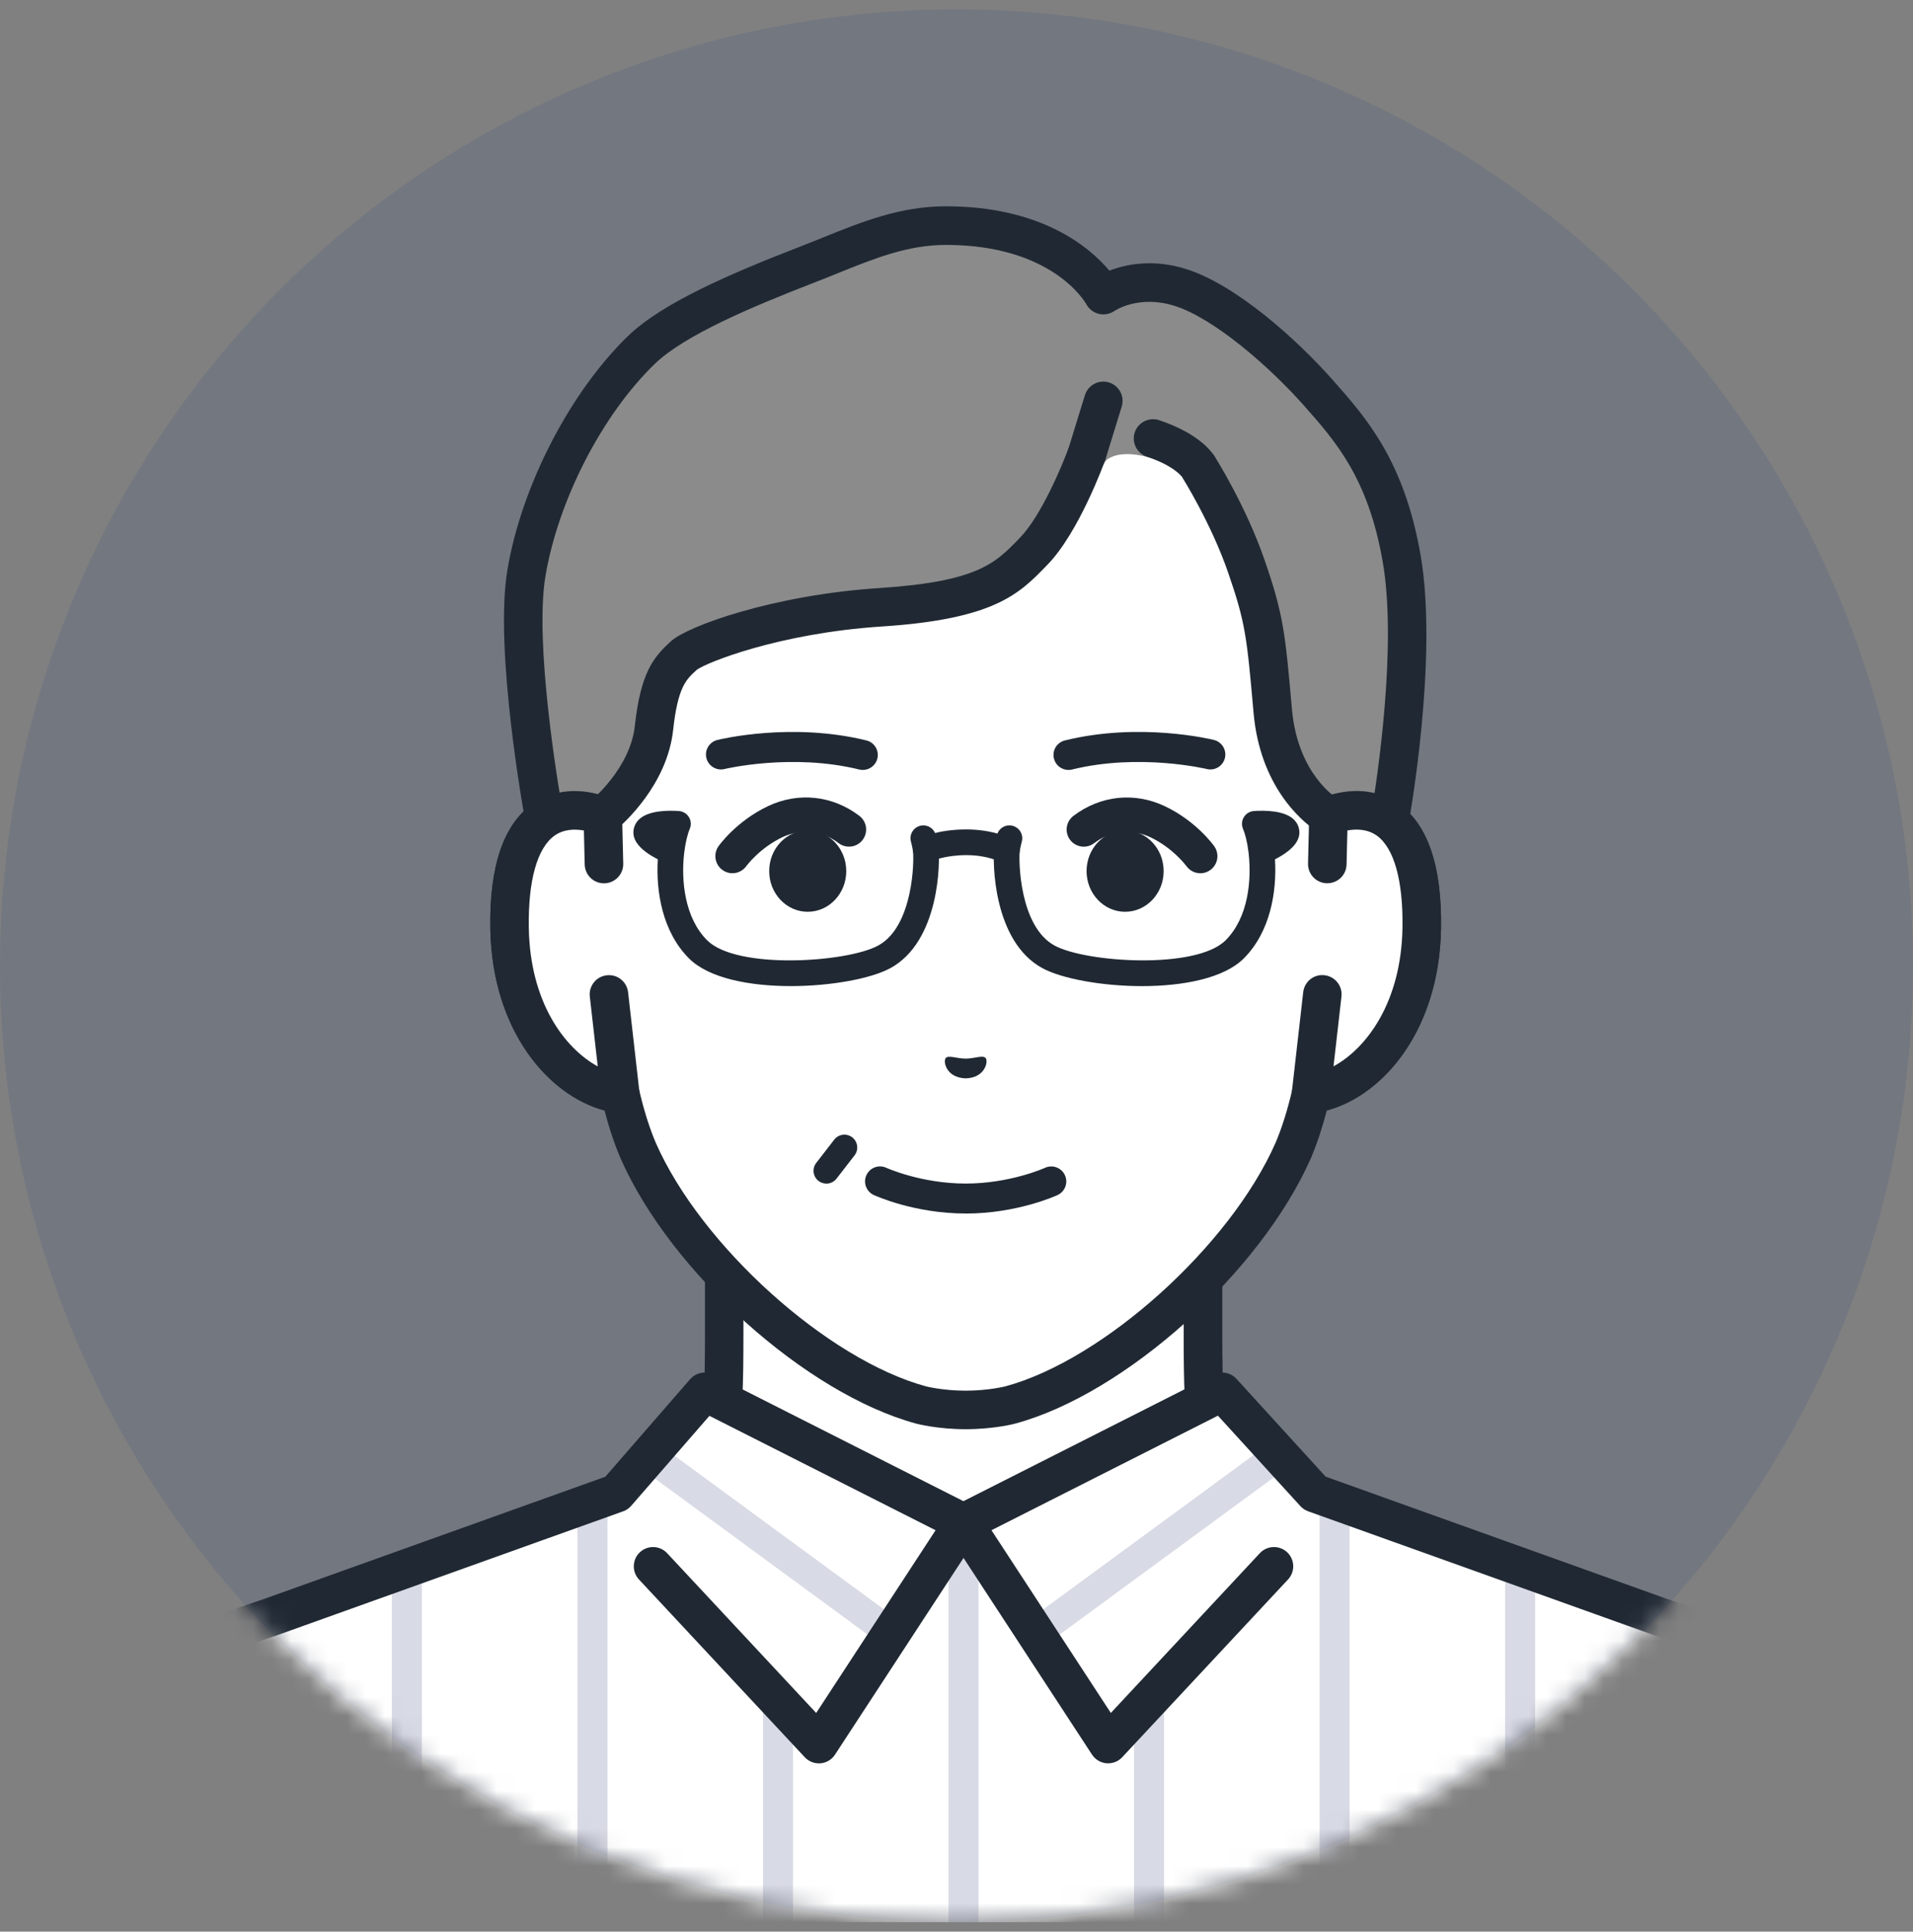 <svg width="102" height="103" viewBox="0 0 102 103" fill="none" xmlns="http://www.w3.org/2000/svg">
<rect x="0" y="0" width="102" height="103" fill="#808080" stroke="none"/>
<g clip-path="url(#clip0_1778_3132)">
<circle opacity="0.1" cx="51" cy="51.5" r="51" fill="#092987"/>
<mask id="mask0_1778_3132" style="mask-type:alpha" maskUnits="userSpaceOnUse" x="0" y="0" width="102" height="103">
<circle cx="51" cy="51.5" r="51" fill="#E7EAF3"/>
</mask>
<g mask="url(#mask0_1778_3132)">
<path d="M77.608 86.969C69.152 83.789 67.284 80.987 65.821 79.34C64.358 77.693 64.138 76.505 64.138 71.171V54.582L51.374 57.501L38.61 54.582V71.171C38.61 76.505 38.391 77.694 36.928 79.34C35.465 80.987 33.597 83.789 25.141 86.969C16.696 90.145 41.914 105.34 41.914 105.34H60.833C60.833 105.34 86.053 90.143 77.606 86.969H77.608Z" fill="white"/>
<path d="M60.834 106.368C60.485 106.368 60.145 106.191 59.954 105.871C59.661 105.385 59.817 104.753 60.304 104.461C67.95 99.853 78.588 91.98 78.307 88.901C78.292 88.738 78.252 88.309 77.246 87.931C69.266 84.93 66.958 82.238 65.429 80.458C65.298 80.306 65.173 80.16 65.053 80.023C63.303 78.052 63.113 76.489 63.113 71.171V55.871L51.605 58.501C51.454 58.536 51.299 58.536 51.147 58.501L39.639 55.871V71.171C39.639 76.489 39.449 78.052 37.7 80.023C37.579 80.16 37.455 80.304 37.324 80.458C35.795 82.238 33.485 84.93 25.507 87.931C24.501 88.309 24.462 88.74 24.446 88.901C24.165 91.98 34.803 99.853 42.448 104.461C42.934 104.753 43.091 105.385 42.799 105.871C42.507 106.357 41.875 106.514 41.389 106.222C38.131 104.259 21.9 94.186 22.401 88.715C22.479 87.86 22.956 86.695 24.784 86.008C32.27 83.194 34.374 80.743 35.766 79.119C35.904 78.956 36.036 78.803 36.166 78.659C37.336 77.34 37.588 76.551 37.588 71.171V54.582C37.588 54.27 37.731 53.974 37.975 53.778C38.22 53.583 38.54 53.51 38.845 53.579L51.381 56.445L63.917 53.579C64.222 53.51 64.541 53.583 64.786 53.778C65.031 53.974 65.173 54.27 65.173 54.582V71.171C65.173 76.549 65.425 77.34 66.596 78.659C66.726 78.803 66.857 78.956 66.996 79.119C68.388 80.741 70.492 83.194 77.978 86.008C79.806 86.695 80.283 87.86 80.361 88.715C80.862 94.186 64.633 104.259 61.373 106.222C61.207 106.322 61.024 106.37 60.843 106.37L60.834 106.368Z" fill="#202933"/>
<path d="M88.469 86.2L70.097 79.62L65.172 74.217L51.374 81.198L37.576 74.217L32.879 79.62L14.507 86.2C11.983 87.104 2.91 89.306 1.862 102.904C1.778 103.987 1.714 107.024 1.67 111.182H101.308C101.262 107.024 101.198 103.987 101.114 102.904C100.066 89.308 90.993 87.104 88.469 86.2Z" fill="white"/>
<path d="M71.16 110.611C70.718 110.611 70.36 110.253 70.36 109.812V79.999C70.36 79.557 70.718 79.201 71.16 79.201C71.602 79.201 71.96 79.559 71.96 79.999V109.812C71.96 110.254 71.602 110.611 71.16 110.611Z" fill="#D8DAE5"/>
<path d="M61.267 110.582C60.825 110.582 60.467 110.224 60.467 109.783V90.665C60.467 90.223 60.825 89.867 61.267 89.867C61.709 89.867 62.067 90.225 62.067 90.665V109.783C62.067 110.225 61.709 110.582 61.267 110.582Z" fill="#D8DAE5"/>
<path d="M51.374 110.611C50.932 110.611 50.574 110.253 50.574 109.813V81.197C50.574 80.755 50.932 80.397 51.374 80.397C51.816 80.397 52.174 80.755 52.174 81.197V109.813C52.174 110.255 51.816 110.611 51.374 110.611Z" fill="#D8DAE5"/>
<path d="M81.052 110.61C80.61 110.61 80.252 110.253 80.252 109.812V83.542C80.252 83.1 80.61 82.744 81.052 82.744C81.494 82.744 81.852 83.102 81.852 83.542V109.812C81.852 110.254 81.494 110.61 81.052 110.61Z" fill="#D8DAE5"/>
<path d="M90.945 110.611C90.503 110.611 90.145 110.253 90.145 109.813V87.098C90.145 86.656 90.503 86.3 90.945 86.3C91.387 86.3 91.745 86.658 91.745 87.098V109.813C91.745 110.255 91.387 110.611 90.945 110.611Z" fill="#D8DAE5"/>
<path d="M21.695 110.61C21.253 110.61 20.895 110.253 20.895 109.812V83.542C20.895 83.1 21.253 82.744 21.695 82.744C22.137 82.744 22.495 83.102 22.495 83.542V109.812C22.495 110.254 22.137 110.61 21.695 110.61Z" fill="#D8DAE5"/>
<path d="M11.804 110.611C11.362 110.611 11.004 110.253 11.004 109.813V87.098C11.004 86.656 11.362 86.3 11.804 86.3C12.246 86.3 12.604 86.658 12.604 87.098V109.813C12.604 110.255 12.246 110.611 11.804 110.611Z" fill="#D8DAE5"/>
<path d="M31.589 110.61C31.147 110.61 30.789 110.252 30.789 109.812V80.079C30.789 79.637 31.147 79.281 31.589 79.281C32.031 79.281 32.389 79.639 32.389 80.079V109.812C32.389 110.254 32.031 110.61 31.589 110.61Z" fill="#D8DAE5"/>
<path d="M41.482 110.582C41.04 110.582 40.682 110.224 40.682 109.783V90.665C40.682 90.223 41.04 89.867 41.482 89.867C41.924 89.867 42.282 90.225 42.282 90.665V109.783C42.282 110.225 41.924 110.582 41.482 110.582Z" fill="#D8DAE5"/>
<path d="M55.231 87.899C54.984 87.899 54.743 87.785 54.586 87.572C54.325 87.216 54.402 86.715 54.758 86.454L67.752 76.919C68.108 76.657 68.609 76.734 68.87 77.09C69.131 77.446 69.054 77.947 68.698 78.208L55.704 87.743C55.561 87.847 55.395 87.899 55.233 87.899H55.231Z" fill="#D8DAE5"/>
<path d="M47.526 87.899C47.361 87.899 47.197 87.847 47.054 87.743L34.06 78.208C33.704 77.947 33.627 77.446 33.888 77.09C34.15 76.734 34.65 76.657 35.006 76.919L48.001 86.454C48.357 86.715 48.433 87.216 48.172 87.572C48.015 87.785 47.772 87.899 47.528 87.899H47.526Z" fill="#D8DAE5"/>
<path d="M59.087 94.028C59.057 94.028 59.028 94.028 58.999 94.024C58.685 93.996 58.4 93.827 58.226 93.562L50.514 81.756C50.203 81.281 50.337 80.644 50.812 80.334C51.286 80.023 51.924 80.156 52.234 80.631L59.229 91.339L67.175 82.819C67.563 82.405 68.213 82.383 68.627 82.768C69.042 83.155 69.066 83.805 68.679 84.22L59.837 93.699C59.642 93.909 59.37 94.026 59.087 94.026V94.028Z" fill="#202933"/>
<path d="M43.661 94.028C43.378 94.028 43.106 93.911 42.91 93.701L34.069 84.222C33.682 83.807 33.706 83.157 34.12 82.77C34.535 82.383 35.185 82.405 35.572 82.821L43.519 91.341L50.514 80.633C50.824 80.158 51.462 80.025 51.936 80.335C52.411 80.646 52.544 81.283 52.234 81.758L44.521 93.564C44.348 93.829 44.065 93.998 43.749 94.026C43.72 94.028 43.69 94.029 43.661 94.029V94.028Z" fill="#202933"/>
<path d="M101.308 112.209C100.745 112.209 100.287 111.756 100.281 111.193C100.221 105.656 100.144 103.67 100.091 102.982C99.158 90.884 91.805 88.409 88.666 87.354C88.461 87.286 88.28 87.224 88.121 87.168L69.75 80.587C69.593 80.531 69.451 80.436 69.338 80.313L64.938 75.488L51.837 82.116C51.545 82.264 51.202 82.264 50.91 82.116L37.826 75.497L33.653 80.297C33.538 80.43 33.39 80.531 33.223 80.589L14.852 87.169C14.695 87.226 14.512 87.288 14.308 87.356C11.168 88.411 3.817 90.886 2.882 102.984C2.829 103.674 2.753 105.657 2.692 111.195C2.687 111.763 2.236 112.212 1.653 112.21C1.085 112.205 0.63 111.739 0.638 111.171C0.687 106.682 0.753 103.873 0.833 102.825C1.871 89.37 10.429 86.492 13.65 85.407C13.84 85.343 14.01 85.287 14.156 85.234L32.276 78.743L36.797 73.543C37.106 73.189 37.618 73.088 38.036 73.3L51.37 80.047L64.704 73.3C65.117 73.092 65.615 73.183 65.928 73.525L70.682 78.739L88.812 85.234C88.958 85.287 89.128 85.343 89.318 85.407C92.539 86.49 101.098 89.37 102.135 102.825C102.215 103.873 102.281 106.682 102.33 111.173C102.336 111.741 101.881 112.205 101.315 112.212H101.304L101.308 112.209Z" fill="#202933"/>
<path d="M70.835 43.502V33.548C70.835 30.677 70.12 27.85 68.737 25.333C66.098 20.528 60.761 14.932 51.571 14.894H51.41C42.22 14.932 36.884 20.528 34.245 25.333C32.862 27.85 32.146 30.677 32.146 33.548V43.502C30.004 42.691 27.073 43.219 27.175 49.492C27.265 55.048 30.61 58.025 33.08 58.334C33.326 59.395 33.638 60.43 34.033 61.354C36.59 67.157 43.53 73.403 49.118 74.917C49.118 74.917 50.116 75.18 51.495 75.18C52.873 75.18 53.871 74.917 53.871 74.917C59.457 73.401 66.397 67.155 68.956 61.354C69.351 60.43 69.663 59.393 69.91 58.334C72.379 58.025 75.725 55.048 75.814 49.492C75.916 43.221 72.985 42.691 70.843 43.502H70.835Z" fill="white"/>
<path d="M51.489 76.21C49.995 76.21 48.897 75.925 48.852 75.912C42.982 74.322 35.766 67.845 33.089 61.771C32.767 61.017 32.48 60.162 32.234 59.214C29.228 58.412 26.233 54.935 26.145 49.511C26.09 46.194 26.848 43.959 28.397 42.872C29.173 42.328 30.11 42.101 31.116 42.205V33.55C31.116 30.504 31.887 27.492 33.343 24.84C35.582 20.762 40.907 13.913 51.405 13.868H51.571C62.073 13.913 67.398 20.762 69.637 24.84C71.093 27.492 71.864 30.504 71.864 33.55V42.205C72.872 42.101 73.809 42.326 74.583 42.872C76.132 43.96 76.89 46.194 76.835 49.511C76.747 54.935 73.752 58.412 70.744 59.214C70.498 60.16 70.213 61.015 69.895 61.76C67.212 67.845 59.996 74.322 54.134 75.91C54.081 75.925 52.983 76.21 51.489 76.21ZM30.645 44.236C30.285 44.236 29.911 44.316 29.577 44.55C28.647 45.204 28.156 46.954 28.198 49.476C28.278 54.462 31.173 57.061 33.202 57.315C33.629 57.367 33.978 57.682 34.075 58.102C34.329 59.192 34.63 60.153 34.972 60.953C37.388 66.433 44.123 72.502 49.381 73.927C49.381 73.927 50.276 74.155 51.489 74.155C52.702 74.155 53.597 73.927 53.606 73.925C58.855 72.502 65.59 66.433 68.01 60.942C68.346 60.153 68.649 59.194 68.903 58.102C69 57.682 69.349 57.367 69.776 57.315C71.805 57.062 74.7 54.462 74.78 49.476C74.821 46.954 74.331 45.204 73.401 44.55C72.66 44.03 71.705 44.273 71.201 44.463C70.885 44.581 70.531 44.539 70.253 44.347C69.975 44.156 69.809 43.84 69.809 43.502V33.548C69.809 30.847 69.128 28.177 67.837 25.828C65.815 22.146 61.012 15.963 51.566 15.922H51.409C41.968 15.963 37.165 22.146 35.143 25.828C33.854 28.177 33.171 30.847 33.171 33.548V43.502C33.171 43.84 33.005 44.156 32.727 44.347C32.449 44.539 32.095 44.583 31.779 44.463C31.502 44.357 31.085 44.236 30.645 44.236Z" fill="#202933"/>
<path d="M58.883 24.658C58.883 24.658 56.648 27.828 55.116 29.397C53.757 30.789 52.701 32.007 46.963 32.379C41.224 32.752 37.017 34.445 36.481 34.94C35.835 35.537 35.172 36.054 34.874 38.81C34.575 41.564 32.144 43.502 32.144 43.502L30.259 45.447L29.045 43.747C29.045 43.747 27.373 34.706 28.071 30.549C28.8 26.214 31.318 21.445 34.202 18.658C35.886 17.031 39.48 15.489 43.018 14.118C45.538 13.141 47.768 12.03 50.438 12.03C56.86 12.03 58.829 15.74 58.829 15.74C58.829 15.74 60.478 14.558 62.931 15.327C65.383 16.096 68.505 18.927 70.294 20.948C72.084 22.97 73.921 25.089 74.736 29.795C75.664 35.165 74.068 43.895 74.068 43.895L72.15 45.447L70.831 43.502C70.831 43.502 68.222 42.024 67.858 37.915C67.493 33.806 67.411 32.977 66.45 30.191C65.489 27.408 63.893 24.888 63.893 24.888C63.893 24.888 62.883 24.822 61.236 24.382C59.367 23.883 58.882 24.656 58.882 24.656L58.883 24.658Z" fill="#8B8B8B"/>
<path d="M57.95 25.255C57.85 25.255 57.748 25.24 57.647 25.209C57.105 25.041 56.802 24.468 56.968 23.925L57.846 21.073C58.014 20.53 58.59 20.227 59.13 20.393C59.673 20.561 59.976 21.135 59.81 21.677L58.931 24.53C58.794 24.972 58.389 25.255 57.95 25.255Z" fill="#202933"/>
<path d="M63.017 25.423C63.017 25.423 62.606 24.838 61.156 24.356C60.617 24.177 60.326 23.596 60.504 23.058C60.683 22.519 61.263 22.228 61.802 22.405C64.021 23.142 64.686 24.194 64.797 24.398L62.991 25.379C62.991 25.379 62.998 25.395 63.017 25.421V25.423Z" fill="#202933"/>
<path d="M72.152 46.475C72.103 46.475 72.052 46.471 72.002 46.464C71.718 46.422 71.464 46.263 71.303 46.024L70.101 44.25C69.376 43.746 67.184 41.914 66.839 38.008C66.48 33.961 66.416 33.23 65.482 30.529C64.575 27.897 63.044 25.465 63.03 25.441C62.726 24.961 62.869 24.327 63.349 24.024C63.828 23.721 64.463 23.863 64.766 24.341C64.834 24.449 66.438 26.995 67.426 29.859C68.441 32.797 68.527 33.764 68.887 37.825C69.195 41.297 71.265 42.561 71.352 42.614C71.482 42.691 71.603 42.802 71.688 42.926L72.379 43.945L73.126 43.341C73.409 41.641 74.508 34.485 73.728 29.972C72.956 25.499 71.213 23.532 69.53 21.631C67.667 19.527 64.712 16.963 62.626 16.309C60.73 15.714 59.472 16.547 59.419 16.583C59.178 16.747 58.873 16.806 58.588 16.735C58.305 16.665 58.058 16.481 57.923 16.223C57.856 16.103 56.097 13.06 50.441 13.06C48.404 13.06 46.649 13.769 44.615 14.591C44.213 14.753 43.806 14.918 43.391 15.078C40.085 16.36 36.495 17.874 34.917 19.399C32.111 22.11 29.766 26.661 29.083 30.723C28.483 34.3 29.768 41.94 30.013 43.339L30.376 43.849L31.405 42.788C31.436 42.757 31.469 42.727 31.501 42.7C31.52 42.685 33.604 40.981 33.85 38.7C34.155 35.882 34.846 35.046 35.717 34.248L35.782 34.187C36.641 33.396 41.212 31.725 46.894 31.356C52.103 31.018 53.065 30.03 54.281 28.779L54.378 28.679C55.507 27.523 56.639 24.82 56.981 23.878C57.174 23.344 57.762 23.067 58.296 23.26C58.829 23.454 59.105 24.042 58.913 24.575C58.856 24.73 57.516 28.405 55.848 30.114L55.753 30.213C54.349 31.654 53.023 33.017 47.027 33.406C41.521 33.764 37.645 35.343 37.152 35.716L37.105 35.76C36.586 36.236 36.139 36.647 35.892 38.921C35.574 41.851 33.247 43.916 32.838 44.258L30.994 46.161C30.782 46.38 30.484 46.495 30.179 46.469C29.876 46.447 29.597 46.29 29.419 46.042L28.205 44.342C28.117 44.219 28.057 44.079 28.031 43.931C27.962 43.555 26.335 34.662 27.056 30.378C27.807 25.918 30.391 20.91 33.487 17.916C35.322 16.143 38.973 14.58 42.646 13.157C43.051 13 43.449 12.839 43.844 12.68C45.983 11.816 48.002 11 50.439 11C55.54 11 58.108 13.192 59.152 14.432C60.027 14.094 61.466 13.789 63.238 14.344C65.879 15.173 69.104 18.052 71.064 20.265C72.85 22.283 74.875 24.572 75.748 29.618C76.696 35.104 75.146 43.714 75.078 44.077C75.034 44.318 74.904 44.535 74.715 44.691L72.797 46.243C72.612 46.393 72.384 46.471 72.15 46.471L72.152 46.475Z" fill="#202933"/>
<path d="M32.204 46.072L32.142 43.502C30 42.691 27.069 43.219 27.169 49.492C27.259 55.048 30.604 58.025 33.074 58.334L32.469 53.021L32.204 46.072Z" fill="white"/>
<path d="M33.074 59.361C33.032 59.361 32.99 59.36 32.946 59.354C29.719 58.951 26.236 55.364 26.143 49.51C26.088 46.194 26.846 43.958 28.395 42.871C29.518 42.082 30.979 41.966 32.506 42.543C32.897 42.691 33.16 43.061 33.169 43.48L33.231 46.049C33.244 46.617 32.796 47.087 32.228 47.101C31.659 47.114 31.191 46.667 31.176 46.099L31.133 44.285C30.647 44.199 30.064 44.21 29.575 44.553C28.645 45.207 28.154 46.957 28.196 49.479C28.26 53.441 30.101 55.895 31.872 56.865L31.448 53.141C31.384 52.577 31.79 52.069 32.352 52.005C32.917 51.939 33.425 52.346 33.489 52.909L34.093 58.222C34.13 58.534 34.018 58.846 33.795 59.067C33.602 59.259 33.342 59.365 33.072 59.365L33.074 59.361Z" fill="#202933"/>
<path d="M70.834 43.502L70.772 46.072L70.507 53.021L69.902 58.334C72.372 58.025 75.717 55.048 75.807 49.492C75.909 43.219 72.976 42.691 70.834 43.502Z" fill="white"/>
<path d="M69.902 59.362C69.634 59.362 69.373 59.256 69.179 59.064C68.954 58.843 68.845 58.531 68.881 58.218L69.486 52.906C69.55 52.341 70.059 51.934 70.622 52.002C71.186 52.066 71.59 52.575 71.526 53.138L71.102 56.861C72.874 55.894 74.713 53.437 74.779 49.476C74.819 46.953 74.329 45.206 73.4 44.55C72.91 44.207 72.328 44.196 71.842 44.282L71.798 46.095C71.785 46.661 71.323 47.109 70.746 47.098C70.178 47.085 69.731 46.614 69.743 46.046L69.806 43.476C69.817 43.058 70.078 42.687 70.469 42.541C71.995 41.962 73.456 42.079 74.58 42.87C76.128 43.958 76.886 46.192 76.833 49.509C76.738 55.362 73.257 58.951 70.03 59.353C69.988 59.358 69.944 59.36 69.902 59.36V59.362Z" fill="#202933"/>
<path d="M53.673 46.055C53.556 46.055 53.44 46.026 53.332 45.964C53.31 45.951 52.656 45.598 51.522 45.598C50.388 45.598 49.67 45.914 49.663 45.918C49.323 46.08 48.914 45.94 48.749 45.602C48.585 45.264 48.72 44.859 49.056 44.691C49.151 44.643 50.024 44.228 51.522 44.228C53.02 44.228 53.927 44.724 54.022 44.78C54.347 44.972 54.457 45.392 54.263 45.719C54.135 45.936 53.907 46.055 53.673 46.055Z" fill="#202933"/>
<path d="M42.166 52.582C39.991 52.582 37.801 52.173 36.734 51.103C35.319 49.684 34.968 47.54 35.074 45.823C34.21 45.375 33.772 44.895 33.772 44.391C33.772 44.123 33.883 43.87 34.086 43.682C34.587 43.213 35.622 43.208 36.194 43.246C36.415 43.261 36.616 43.381 36.733 43.571C36.849 43.761 36.866 43.995 36.778 44.197C36.661 44.47 36.552 44.91 36.486 45.438C36.486 45.472 36.48 45.507 36.473 45.542C36.32 46.946 36.495 48.928 37.702 50.137C39.278 51.717 45.154 51.324 46.818 50.423C48.708 49.403 48.744 45.843 48.68 45.401C48.644 45.145 48.573 44.88 48.571 44.877C48.472 44.512 48.688 44.135 49.051 44.037C49.416 43.938 49.793 44.152 49.891 44.517C49.895 44.532 49.986 44.866 50.034 45.207C50.138 45.932 50.105 50.203 47.466 51.629C46.438 52.184 44.306 52.582 42.16 52.582H42.166Z" fill="#202933"/>
<path d="M60.891 52.583C58.747 52.583 56.615 52.184 55.586 51.629C52.946 50.203 52.913 45.933 53.018 45.208C53.067 44.866 53.156 44.532 53.16 44.517C53.259 44.152 53.635 43.938 54 44.037C54.365 44.136 54.581 44.512 54.482 44.877C54.482 44.879 54.409 45.146 54.373 45.401C54.309 45.843 54.345 49.403 56.236 50.424C57.899 51.324 63.777 51.715 65.351 50.137C66.56 48.926 66.734 46.943 66.58 45.538C66.575 45.505 66.571 45.474 66.569 45.441C66.505 44.912 66.394 44.472 66.277 44.198C66.189 43.993 66.207 43.759 66.323 43.571C66.439 43.383 66.638 43.261 66.861 43.246C67.433 43.208 68.469 43.215 68.969 43.683C69.172 43.873 69.283 44.123 69.283 44.391C69.283 44.895 68.847 45.376 67.981 45.823C68.087 47.542 67.736 49.686 66.321 51.103C65.254 52.172 63.064 52.583 60.889 52.583H60.891Z" fill="#202933"/>
<path d="M44.061 63.113C43.915 63.113 43.767 63.066 43.643 62.971C43.343 62.739 43.289 62.309 43.521 62.01L44.481 60.77C44.713 60.47 45.144 60.416 45.442 60.648C45.741 60.88 45.796 61.309 45.564 61.608L44.604 62.848C44.468 63.022 44.266 63.115 44.061 63.115V63.113Z" fill="#202933"/>
<path d="M46.006 41.056C45.942 41.056 45.878 41.049 45.814 41.033C42.22 40.149 38.668 40.998 38.631 41.007C38.204 41.111 37.771 40.85 37.665 40.423C37.559 39.995 37.82 39.563 38.25 39.457C38.41 39.416 42.209 38.501 46.196 39.482C46.625 39.588 46.886 40.021 46.78 40.448C46.691 40.814 46.364 41.056 46.006 41.056Z" fill="#202933"/>
<path d="M56.97 41.056C56.61 41.056 56.285 40.812 56.195 40.448C56.089 40.019 56.352 39.586 56.78 39.482C60.769 38.499 64.567 39.416 64.726 39.456C65.153 39.562 65.415 39.995 65.311 40.423C65.205 40.85 64.77 41.113 64.344 41.007C64.31 40.998 60.756 40.149 57.161 41.033C57.097 41.049 57.034 41.056 56.97 41.056Z" fill="#202933"/>
<path d="M39.055 46.565C38.872 46.565 38.69 46.51 38.529 46.397C38.118 46.106 38.02 45.536 38.31 45.124C38.348 45.069 39.272 43.781 40.951 42.985C42.567 42.22 44.388 42.413 45.822 43.505C46.223 43.81 46.3 44.384 45.995 44.786C45.69 45.188 45.117 45.264 44.715 44.959C43.411 43.966 42.101 44.461 41.731 44.636C40.5 45.218 39.806 46.168 39.798 46.177C39.621 46.429 39.338 46.563 39.051 46.563L39.055 46.565Z" fill="#202933"/>
<path d="M43.067 48.619C44.202 48.619 45.122 47.648 45.122 46.45C45.122 45.251 44.202 44.28 43.067 44.28C41.933 44.28 41.013 45.251 41.013 46.45C41.013 47.648 41.933 48.619 43.067 48.619Z" fill="#202933"/>
<path d="M64.003 46.565C63.716 46.565 63.435 46.429 63.256 46.179C63.252 46.174 62.555 45.221 61.324 44.638C60.953 44.462 59.645 43.968 58.339 44.961C57.938 45.266 57.364 45.188 57.059 44.788C56.754 44.386 56.831 43.814 57.233 43.507C58.666 42.415 60.489 42.222 62.103 42.987C63.784 43.781 64.706 45.071 64.744 45.126C65.035 45.538 64.938 46.108 64.525 46.398C64.365 46.512 64.182 46.566 63.999 46.566L64.003 46.565Z" fill="#202933"/>
<path d="M59.99 48.619C61.125 48.619 62.045 47.648 62.045 46.45C62.045 45.251 61.125 44.28 59.99 44.28C58.855 44.28 57.935 45.251 57.935 46.45C57.935 47.648 58.855 48.619 59.99 48.619Z" fill="#202933"/>
<path d="M50.424 56.421C50.57 56.251 50.967 56.439 51.489 56.45C52.01 56.438 52.406 56.249 52.554 56.419C52.705 56.595 52.53 57.473 51.491 57.501C50.452 57.475 50.275 56.596 50.426 56.421H50.424Z" fill="#202933"/>
<path d="M51.489 64.708C48.751 64.708 46.675 63.762 46.587 63.721C46.187 63.535 46.012 63.06 46.198 62.66C46.383 62.26 46.859 62.085 47.259 62.271C47.276 62.279 49.118 63.111 51.489 63.111C53.859 63.111 55.702 62.28 55.721 62.271C56.12 62.089 56.595 62.262 56.78 62.664C56.964 63.064 56.791 63.537 56.391 63.723C56.303 63.763 54.227 64.71 51.489 64.71V64.708Z" fill="#202933"/>
</g>
</g>
<defs>
<clipPath id="clip0_1778_3132">
<rect width="102" height="102" fill="white" transform="translate(0 0.5)"/>
</clipPath>
</defs>
</svg>
